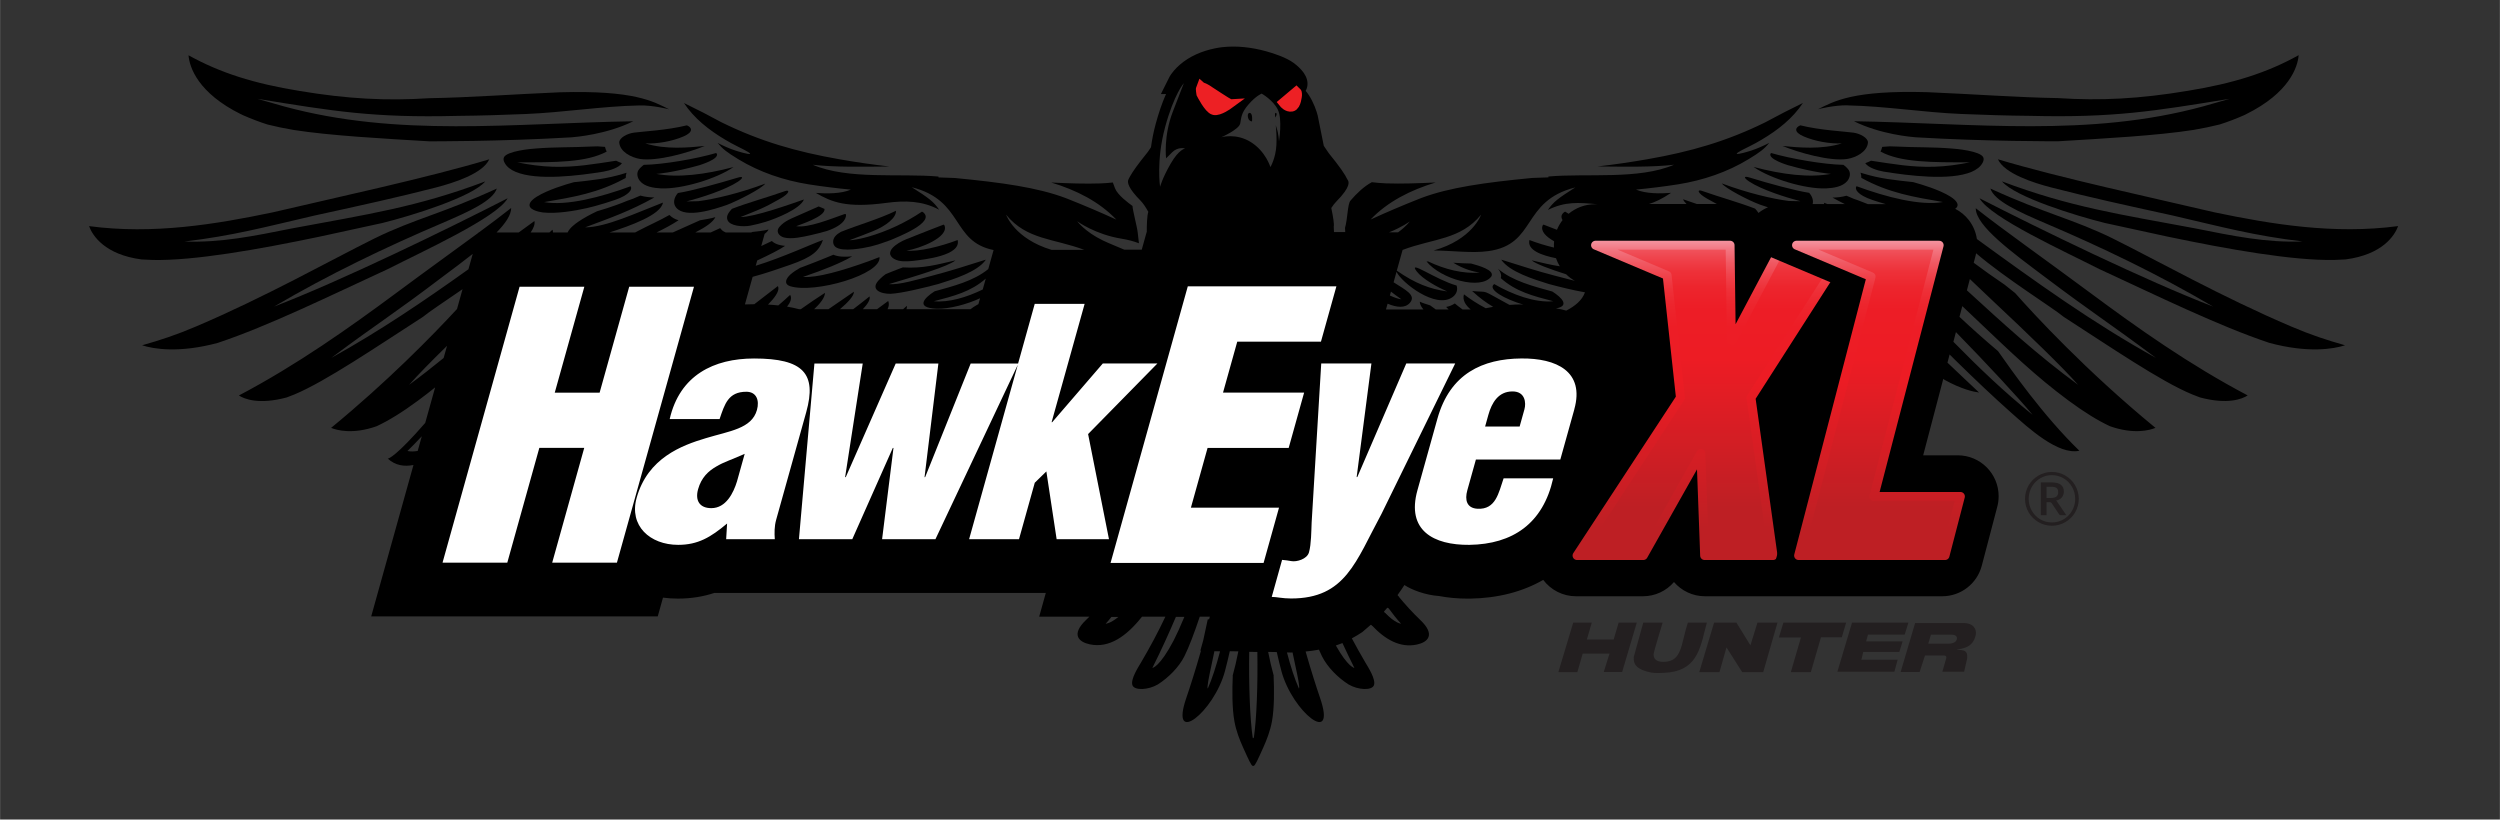 <?xml version="1.0" encoding="UTF-8"?><svg xmlns="http://www.w3.org/2000/svg" width="9.67in" height="3.17in" xmlns:xlink="http://www.w3.org/1999/xlink" viewBox="0 0 695.92 228.15"><rect x="0" y="0" width="695.92" height="228.15" fill="#333333" stroke="none"/><defs><linearGradient id="New_Gradient_Swatch_1" x1="476.83" y1="62.43" x2="476.83" y2="149.93" gradientUnits="userSpaceOnUse"><stop offset="0" stop-color="#f598a4"/><stop offset="0" stop-color="#f494a0"/><stop offset=".03" stop-color="#f2747f"/><stop offset=".07" stop-color="#f05862"/><stop offset=".11" stop-color="#ef424b"/><stop offset=".15" stop-color="#ee3139"/><stop offset=".2" stop-color="#ed252d"/><stop offset=".27" stop-color="#ed1d26"/><stop offset=".43" stop-color="#ed1c24"/><stop offset=".9" stop-color="#be1f24"/></linearGradient><linearGradient id="New_Gradient_Swatch_1-2" x1="476.83" y1="67.02" x2="476.83" y2="155.9" xlink:href="#New_Gradient_Swatch_1"/><linearGradient id="New_Gradient_Swatch_1-3" x1="522.92" y1="62.43" x2="522.92" y2="149.93" xlink:href="#New_Gradient_Swatch_1"/><linearGradient id="New_Gradient_Swatch_1-4" x1="522.92" y1="67.02" x2="522.92" y2="155.9" xlink:href="#New_Gradient_Swatch_1"/></defs><g isolation="isolate"><g id="BIRDS"><path d="M563.71,138.88c0-.69.09-1.35.27-1.99s.43-1.24.75-1.79c.32-.56.72-1.06,1.17-1.52.46-.45.96-.84,1.52-1.17.55-.33,1.15-.58,1.78-.76.64-.18,1.3-.27,1.99-.27s1.35.09,1.99.27,1.24.43,1.79.76c.55.33,1.06.72,1.52,1.17.46.46.85.96,1.17,1.52.32.56.58,1.16.75,1.79.18.64.27,1.3.27,1.99s-.09,1.34-.27,1.98c-.18.64-.43,1.23-.75,1.79-.32.55-.72,1.06-1.17,1.51-.46.45-.96.84-1.52,1.17-.55.33-1.15.58-1.79.76s-1.3.27-1.99.27-1.35-.09-1.99-.27c-.63-.18-1.23-.43-1.78-.76-.55-.33-1.06-.72-1.52-1.17-.46-.45-.85-.96-1.17-1.51-.33-.55-.58-1.15-.75-1.78-.18-.64-.27-1.3-.27-1.99ZM564.73,138.88c0,.61.08,1.19.23,1.75.15.56.37,1.08.65,1.57.28.49.62.93,1,1.33.39.4.82.74,1.3,1.02.48.28.99.5,1.55.66.55.15,1.13.23,1.73.23.9,0,1.75-.17,2.54-.51.79-.34,1.48-.81,2.06-1.4s1.04-1.28,1.38-2.08c.34-.8.51-1.65.51-2.57,0-.61-.08-1.2-.23-1.76-.15-.57-.37-1.09-.65-1.58-.28-.49-.62-.93-1.01-1.34-.39-.4-.83-.75-1.31-1.03-.48-.28-1-.5-1.55-.66s-1.14-.24-1.74-.24c-.9,0-1.75.17-2.53.52-.79.35-1.47.82-2.05,1.41-.58.6-1.04,1.3-1.37,2.1s-.5,1.66-.5,2.58ZM569.71,139.8v3.63h-1.6v-9.14h2.95c1.18,0,2.05.21,2.61.64.57.43.85,1.06.85,1.89,0,.64-.18,1.19-.55,1.64-.37.45-.91.76-1.63.93.12.07.22.15.3.26.08.1.17.22.24.36l2.34,3.42h-1.52c-.23,0-.39-.08-.5-.26l-2.06-3.09c-.06-.09-.13-.16-.22-.21-.09-.05-.22-.07-.39-.07h-.82ZM569.71,138.63h1.19c.38,0,.7-.04.96-.11.26-.07.47-.18.63-.31.16-.14.28-.3.35-.5.07-.2.11-.43.11-.69s-.03-.48-.1-.67c-.07-.19-.17-.35-.32-.47-.15-.12-.34-.22-.58-.28s-.54-.09-.89-.09h-1.35v3.12Z" fill="#231f20"/></g><g id="HawkEyeXL_Text"><path d="M123.17,156.66l21.45-76.82h18.03l-8.24,29.5h12.49l8.24-29.5h18.03l-21.45,76.82h-18.03l8.92-31.96h-12.5l-8.92,31.96h-18.03ZM202.38,145.76c-4.57,3.84-8.12,5.94-13.62,5.94-7.86,0-13.73-5.33-11.56-13.1,3.1-11.09,12.57-14.59,19.24-16.59,6.59-2.01,12.79-2.62,14.25-7.86.76-2.71-.16-5.07-2.95-5.07-5.07,0-6.04,3.49-7.45,7.6h-13.89c2.8-12.23,12.31-16.86,23.49-16.86,13.71,0,17.52,4.19,14.52,14.94l-8.36,29.96c-.51,1.84-.5,3.67-.38,5.42h-13.54l.26-4.37ZM207.27,126.37c-3.21,1.48-5.87,2.27-7.99,3.58-2.09,1.22-4.06,2.97-4.99,6.29-.85,3.06.37,5.24,3.69,5.24,4.11,0,6.17-4.28,7.14-7.43l2.15-7.69ZM257.36,132.83h.18l12.67-31.62h13.28l-23.09,48.91h-14.85l3.17-25.42h-.18l-11.29,25.42h-14.85l4.31-48.91h13.45l-4.9,31.62h.18l13.9-31.62h11.88l-3.85,31.62ZM269.75,150.12l18.29-65.51h13.89l-9.19,32.93h.17l14.08-16.34h15.2l-19.29,19.65,5.81,29.26h-14.59l-2.86-18.87-3.23,3.15-4.39,15.72h-13.89ZM309.12,156.72l21.5-76.99h41.37l-4.3,15.4h-23.3l-3.96,14.17h22.58l-4.3,15.4h-22.58l-4.64,16.63h24.53l-4.3,15.4h-42.6ZM377.63,132.83h.18l13.63-31.62h13.62l-20.5,41.84c-7.2,13.28-9.99,23.58-25.19,23.58-2.44,0-3.98-.44-5.38-.44l2.88-10.31c.85.09,1.79.18,2.61.35,1.41.26,4.34-.53,4.88-2.45.64-2.27.64-6.03.74-8.3l2.67-44.28h13.98l-4.11,31.62ZM410.84,127.94l-2.39,8.56c-.76,2.71-.17,4.98,2.84,5.15,5.08.26,5.85-4.37,7.25-8.47h13.8c-2.81,12.58-11.24,18.34-23.34,18.52-9.98.09-17.57-4.02-14.45-15.2l5.56-19.92c3.51-12.58,12.61-16.68,23.37-16.77,9.72-.09,17.69,3.58,14.74,14.15l-3.9,13.97h-23.5ZM423,118.77l1.34-4.8c.49-1.75.26-4.98-3.32-4.98-3.93,0-5.77,3.14-6.72,6.55l-.9,3.23h9.61Z" fill="#fff" stroke="#fff" stroke-miterlimit="10" stroke-width="2"/><path d="M550,57.97c-.03,4.89,10.23,12.36,19.09,19.02,14.01,10.55,17.53,12.53,31.08,22.65-17.65-9.77-33.56-21.24-49.83-33.08,0,0-.01,0-.02,0-.28-1.89-1.03-3.71-2.23-5.27-1.04-1.35-2.35-2.42-3.83-3.17.01,0,.02,0,.03,0,.59-.42.89-1.01.42-1.79-1.26-2.12-7.27-4.18-9.52-4.86-.18-.05-.39-.13-.57-.18-.69-.2-1.36-.4-2.03-.59-5.23-.57-9.25-.95-14.01-2.43-.21-.06-.43-.13-.66-.2.17.47.24.96.22,1.44,7.66,4.23,14.59,5.33,22.73,6.73-6.31,1.11-15.76-1.36-24.05-4.4-.02.02-.04.04-.05.06-.51.69.21,2.33,4.4,3.75,1.27.43,2.52.81,3.78,1.18h-4.97c-.77-.29-1.54-.58-2.32-.9-1.14-.47-1.22-.36-2.34-.89-.46-.22-.23-.07-.68-.29-.03-.02-.57-.26-.62-.26,0,0-.02,0-.03,0-1.23.35-2.55.5-3.88.52,1.2.67,2.33,1.25,3.45,1.81h-4.83c-.34-.13-.68-.27-1.01-.39.02.13.06.26.1.39h-3.23c.29-1.06-.16-2.22-.97-3.14-3.74-.56-11.47-2.66-16.48-4.23-1.91-.6-1.74.07-.24,1.07,3.46,2.31,10.33,4.46,14.32,5.5-1.09-.03-2.18-.05-3.27-.07-4.54-.58-11.55-2.23-18.64-4.89.95,1.36,7.49,4.77,10.68,5.93.59.22,1.34.46,2.17.72-.95.4-1.84.93-2.65,1.57-.27-.43-.61-.84-.94-1.2-4.57-1.76-9.42-3.06-14.85-4.96-1.28-.45-1.35.58,1.51,2.2,1.05.59,1.91,1.07,2.7,1.48h-5.55c-1.54-.52-2.89-1-3.87-1.33.18.45.53.89.98,1.33h-10.47c1.59-.49,3.61-1.4,6.16-3.11-3.08.24-7.03.26-9.77-.91,3.53-.33,7.94-.86,11.76-1.47,6.94-1.11,13.69-3.4,19.61-7.01,3.17-1.93,4.34-2.83,5.73-4.52-1.64.83-3.3,1.57-4.89,2.1-.45.15-3.99,1.27-4.15.91-.14-.3,3.14-1.86,3.55-2.06,1.17-.58,2.26-1.18,3.37-1.84,4.56-2.7,8.67-5.95,11.49-10.22-3.54,1.71-7.02,3.51-10.45,5.37-10.79,5.31-20.84,8.19-32.78,10.28-4.93.86-9.4,1.5-13.94,2.02,7.76.07,15.2.23,21.3-.48-9.83,4.22-24.2,2.33-34.98,3.28,0,.08,0,.16,0,.24-1.5.05-3.01.11-4.53.16-13.18,1.27-23.01,2.64-30.8,5.56,0,0,0,0,0,0-.03.01-.07.03-.1.04-.22.08-.43.17-.64.25-4.51,1.79-9,3.69-13.45,5.74,4.77-4.99,11.07-8.19,18.13-10.33-4.73.22-9.5.4-13.71.25-1.43-.05-2.76-.17-4.05-.33-2.22,1.18-4.29,3.19-5.94,5.12-.83.88-.79,5.09-1.53,7.59.01.28.03.68.06,1.18h-3.13c-.05-.99-.07-1.54-.07-1.54.16-.61-.14-2.58-.68-5.17.45-.69.91-1.29,1.32-1.71,4.35-4.41,3.57-5.68,3.18-6.2-.12-.16-.56-1.05-.58-1.08-.03-.06-.64-1.01-1.02-1.57,0-.01-.01-.02-.02-.03-.1-.14-.2-.29-.32-.44-.72-1.01-1.75-2.36-3.26-4.22l-1.39-2.05-1.7-8.45c-.1-.35-.2-.69-.3-1.03-.61-1.93-1.74-4.33-3.05-5.82.2-.33.34-.7.43-1.12.6-2.89-1.9-5.27-3.8-6.68-1.98-1.46-5.41-2.62-7.69-3.24-3.93-1.08-8.17-1.59-12.21-1.12-.69.08-1.38.19-2.07.34-3.45.72-6.92,2.13-9.71,4.56-1.05.91-2.32,2.28-2.98,3.6l-2.27,4.55,1.43-.02c-1.18,2.65-2.11,5.51-2.87,8.3-.58,2.13-1.02,4.32-1.32,6.53l-.89,1.31c-1.5,1.85-2.52,3.2-3.25,4.2-1.57,2.18-2.14,3.41-2.2,3.62-.23.75.03,2.28,3.43,5.72.69.69,1.47,1.85,2.17,3.13-.36.94-.44,3.84-.43,5.64h-.04l-1.36,4.89h-4.84c-2.03-.89-4.19-1.71-5.96-2.56-5.01-2.42-7.16-5.35-7.17-5.36.02.02,4.98,3.68,12.4,4.87,1.75.28,3.37.72,4.79,1.26-.14-1-.25-1.99-.34-2.95-.12-1.42-1.43-6.28-1.45-7.43-1.13-.84-4.11-2.98-4.87-4.91-.23-.6-.43-1.13-.61-1.63-1.1.12-2.23.22-3.44.26-4.2.15-8.97-.02-13.71-.25,7.06,2.14,13.36,5.33,18.13,10.33-4.45-2.05-8.94-3.95-13.45-5.74-.21-.08-.43-.17-.64-.25-.03-.01-.07-.03-.1-.04,0,0,0,0,0,0-7.8-2.92-17.62-4.29-30.8-5.56-1.52-.06-3.03-.11-4.53-.16,0-.08,0-.16,0-.24-10.78-.95-25.15.94-34.98-3.28,6.1.71,13.53.55,21.3.48-4.54-.52-9.01-1.15-13.94-2.02-11.94-2.09-21.98-4.97-32.78-10.28-3.43-1.87-6.91-3.66-10.45-5.37,2.81,4.27,6.93,7.51,11.49,10.22,1.11.66,2.2,1.26,3.37,1.84.41.21,3.68,1.77,3.55,2.06-.17.37-3.71-.76-4.15-.91-1.59-.52-3.25-1.26-4.89-2.1,1.4,1.69,2.57,2.59,5.73,4.52,5.92,3.61,12.67,5.9,19.61,7.01,3.81.61,8.23,1.14,11.76,1.47-2.74,1.17-6.69,1.15-9.77.91,4.41,2.55,8.45,4.28,19.66,2.78,5.09-.68,9.93-.64,14.68,1.91-1.52-2.23-2.81-3.21-7.63-6.27,14.59,3.69,10.94,15.1,22.78,17.49l-1.48,5.3c-4.1,3.35-9.81,4.76-14.92,6.18-3.04,1.91-5.35,4.59.48,4.84,3.5.15,8.63-1.25,12.16-2.9l-.46,1.64c-.15.08-.3.16-.46.25-.68.38-1.25.78-1.74,1.16h-17.82c.09-.33.14-.65.11-.94-.35.31-.71.63-1.06.94h-4.33c.38-.76.51-1.54.19-2.29-1.02.74-2.06,1.51-3.11,2.29h-3.96c1.35-1.43,2.15-2.7,1.87-3.56-1.42,1.15-2.95,2.34-4.55,3.56h-3.69c2.26-1.92,3.93-3.72,3.89-4.87-2.49,1.7-4.83,3.32-7.09,4.87h-3.98c1.58-1.48,2.99-3.19,3.02-4.56-2.3,1.47-4.53,3-6.73,4.56h-.48c-1.11-.3-2.23-.53-3.34-.72,0,0,0,0,0,0,.94-1.2,1.41-2.35.85-3.27-1.08,1.01-2.18,1.98-3.3,2.94,0,0,0,0,0,0-.97-.11-1.93-.19-2.86-.24h0c1.81-1.83,3.1-3.6,2.87-4.79-.05-.12-.1-.23-.13-.36,0,0,0,0,0,0-2.18,1.65-4.37,3.35-6.56,5.05,0,0,0,0,0,0-.04,0-.08,0-.11,0-.84,0-1.68.02-2.5.06l2.15-7.7s0,0,.02.01c3.51-.92,7.35-2.28,10.34-3.31,6.38-2.21,8.13-3.92,9.21-6.94-3.09,1.09-11.13,4.83-18.69,7.17,0,0-.01,0-.02,0l.42-1.5s0,.01.01.02c3.28-1.52,6.24-3.01,7.74-4.05-1.91-.16-3.08-.74-3.7-1.35-.1.05-.2.1-.28.14-.89.4-1.76.83-2.64,1.25,0,0-.01,0-.02,0l.94-3.36.03-.03c.57-.45.95-.86,1.05-1.2-1.46.36-3.41.57-4.51.68-.09.04-.19.09-.29.14h-7.09c-.44-.18-.8-.38-1.01-.59-.85-.88-.38-.42-.54-.63-.89.4-1.77.81-2.66,1.22h-4.28c3.27-1.69,4.99-3,5.59-4.27-1.22.39-2.77.6-4.29.88-2.53,1.13-5.07,2.3-7.56,3.39h-4.52c2.23-1.1,4.3-2.19,6.13-3.4-1.09-.29-1.85-.79-2.55-1.47-2.55,1.48-5.9,2.95-8.45,4.3-.23.12-.62.31-1.09.57h-7.06s0-.02,0-.03c5.57-1.8,14.24-4.83,14.8-8.29-7.26,2.78-15.87,6.9-21.69,6.9,7.32-2.73,12.53-4.55,19.3-8.32-1.33-.02-2.65-.18-3.88-.52,0,0-.02,0-.03,0-.05,0-.59.24-.62.26-.45.22-.22.07-.68.29-1.12.53-1.2.43-2.34.89-1.03.43-2.05.82-3.1,1.2-1.78.64-3.49,1.19-5.29,1.71-1.94.92-3.78,1.92-5.22,2.91-.82.55-2.46,1.76-2.98,3h-4.09c0-.27-.04-.53-.13-.77-.29.26-.57.52-.85.77h-5.23c.83-1.23,1.25-2.31,1.05-3.18-1.46,1.06-2.92,2.12-4.37,3.18h-6.17c2.48-2.54,4.08-4.88,4.07-6.82-2.62,2.07-5.66,4.35-9,6.82h-.13l-.03.12c-6.65,4.9-14.53,10.55-22.95,16.81-12.93,9.57-27.39,19.86-43.69,28.45,1.52,1,5.6,2.61,13.27.56.7-.25,1.43-.54,2.2-.85,8.75-3.66,22.78-13.23,35.75-21.58,1.58-1.33,6-4.24,11.04-7.72l-1.54,5.52c-6.92,7.49-19.43,20.26-35.05,33.09,1.58.66,6.05,1.89,12.68-.46,3.24-1.51,7.05-3.82,11.6-7.19,1.62-1.2,3.17-2.41,4.68-3.62l-2.76,9.89c-7.92,9.11-10.23,10.04-10.44,9.92,2.11,1.95,4.62,2.3,7.17,1.79l-11.77,42.16h79.77l1.46-5.23c1.36.18,2.75.27,4.16.27,3.81,0,7.14-.59,10.11-1.57h92.3l-1.84,6.6h13.98c-.29.28-.58.57-.86.84-4.4,4.17-2.08,6.22.96,6.86,5.4,1.15,10.23-2.24,14.54-7.7h6.51c-1.99,4.22-4.15,8.27-6.76,12.72-.78,1.32-3.01,4.74-2.41,6.37.57,1.53,4.45,1.33,7.06-.22,2.94-1.87,5.88-4.79,7.42-7.88,1.26-2.53,2.76-6.5,4.26-10.99h2.81l-.21.74h-.37l-1.27,5.87-.8,2.86s.07,0,.18,0c-1.52,5.36-3.01,10.01-4.08,13.13-4.73,13.81,7.71,3.9,10.75-7.43.47-1.73.91-3.6,1.35-5.55.77.01,1.57.03,2.38.04-.48,2.44-1.01,4.74-1.59,6.8h.04c-.17,3.8-.22,8.97.46,12.69.48,2.64,1.43,5.1,2.39,7.22,1.56,3.46,2.33,5.18,2.72,5.17h.03s.02,0,.02,0h.02s.02,0,.02,0h.03s.02,0,.02,0h.02s.02,0,.02,0h.02s.03,0,.03,0c.39.01,1.17-1.71,2.72-5.17.95-2.11,1.9-4.57,2.39-7.22.68-3.72.63-8.89.46-12.68h.04c-.57-2.03-1.09-4.27-1.56-6.66.86.01,1.66.03,2.4.04.42,1.86.85,3.66,1.3,5.32,3.05,11.33,15.49,21.24,10.75,7.43-1.06-3.08-2.52-7.64-4.02-12.9h0c1.29-.12,2.53-.3,3.71-.52,0,0,0,0,0,0,.29.65.56,1.27.83,1.81,1.54,3.09,4.48,6.02,7.42,7.88,2.61,1.55,6.49,1.75,7.06.22.6-1.63-1.63-5.05-2.41-6.37-1.36-2.31-2.58-4.51-3.74-6.68h0c1.02-.55,1.99-1.13,2.91-1.75,0,0,0,0,0,0,6-4.88,9.87-10.19,11.68-13.03h-.01s.03-.07.05-.09c0,0,0,.02,0,.02,2.09,1.38,5.9,2.81,9.62,3.06,2.41.46,5.09.73,8.08.73h.53c7.82-.12,14.7-1.92,20.42-5.22,2.13,2.84,5.49,4.56,9.1,4.56h18.67c3.35,0,6.49-1.47,8.63-3.96,2.09,2.43,5.19,3.96,8.63,3.96h66.04c5.17,0,9.7-3.49,11.01-8.49l4.24-16.13c.3-1.02.46-2.11.46-3.23,0-6.29-5.1-11.39-11.39-11.39h-9.62l5.6-21.29s0,0,0,0h0c.11.09.22.18.32.26,4.73,2.64,8.17,3.37,9.64,3.55-2.52-2.4-5.47-5.12-8.78-8.3h-.02s.6-2.3.6-2.3c0,0,0,.01.01.02.48.48.97.96,1.45,1.44,5.46,5.37,10.92,10.54,15.65,14.73,4.81,4.27,13.12,11.91,19.01,10.62-10.12-9.82-18.95-22.48-22.64-27.73-3.94-3.33-7.39-6.41-10.72-9.53,0,0-.01,0-.02,0l.79-2.99s.01,0,.02.01c1.57,1.5,3.18,3.02,4.76,4.52,8.43,8,15.55,14.91,24.72,21.7,4.55,3.37,8.36,5.68,11.6,7.19,6.64,2.35,11.1,1.12,12.68.46-19.4-15.92-33.99-31.77-39.06-37.52-1-.78-1.99-1.56-2.94-2.34-3.09-2.11-5.83-4.02-8.58-6.09,0,0-.01,0-.02,0l.55-2.08c.05-.18.07-.37.11-.56,0,0,.01,0,.02,0,8.22,7.02,21.38,15.18,24.37,17.69,12.97,8.36,26.99,17.96,35.75,21.58.77.32,1.5.6,2.2.85,7.67,2.05,11.75.44,13.27-.56-16.3-8.58-30.77-18.86-43.69-28.45-12.75-9.46-24.24-17.54-32.12-23.75ZM345.23,34.44c.32-1.59.18-2.9,2.3-5.35,2.12-2.45,3.68-3.03,3.68-3.03,0,0,3.2,1.79,4.51,4.49,1.31,2.7.31,8.77.31,8.77,0,0-.1-2.14-.66-3.7-.1-.29-.18-.54-.24-.77.14,1.34.29,3.38.18,5.51-.18,3.68-1.67,6.15-1.67,6.15,0,0-1.29-4.34-5.42-6.94-4.13-2.6-8.24-1.36-8.24-1.36,0,0,4.92-2.19,5.23-3.78ZM324.32,35.4c2.53-9.28,5.23-12.26,5.23-12.26,0,0-.4,1.06-3.06,7.92-2.66,6.86-1.89,13.02-1.89,13.02l1.67-1.67c1.67-1.67,3.65-1.06,3.65-1.06,0,0-1.72.15-4.06,4.24-2.35,4.09-2.93,6.41-2.93,6.41,0,0-1.13-7.31,1.4-16.6ZM489.24,59.58s0,0,0,0c0,0,0,0,0,0,0,0,0,0,0,0ZM412.29,59.77c-.01.06-2.44,6.96-13.21,9.96,5.32.04,10.64.81,15.2.18,13.61-1.87,9.08-13.9,24.24-17.74-4.82,3.06-6.11,4.04-7.63,6.27,4.83-2.38,8.45-2.08,13.83-1.58h-.76c-2.75,0-5.31.99-7.31,2.66-.31-.2-.62-.39-.92-.59-.08.03-.16.05-.24.08-.96.69-1.01,1.47-.52,2.26-.63.82-1.16,1.72-1.56,2.7-1.27-.49-2.54-.98-3.76-1.45-.07.07-.13.13-.2.2-.7,1.59.91,3.18,3.17,4.44-.06.59-.07,1.18-.04,1.76-2.29-.54-4.68-1.28-6.83-2.1-.71,2.85,3.54,4.3,7.4,5.06.27.79.62,1.54,1.05,2.25-2.53-.38-4.95-.99-7.83-1.66,1.14,1.01,5.07,2.44,9.6,3.89.72.71,1.53,1.32,2.44,1.83-1.88-.46-3.83-.99-5.53-1.43-4.98-1.28-9.93-2.89-14.91-4.46-.02,0-.04.01-.05.02,2.31,3.35,8.96,5.42,13.21,6.74,2.85.77,6.88,1.77,10.08,2.32-.79,2.26-2.85,3.87-5.21,5.09-.73-.23-1.74-.44-2.87-.62,0,0,0,0,0,0,3.86-.65,1.73-2.96-1-4.69-5.2-1.45-11.04-2.88-15.15-6.36.98,1.11.99,2.2.78,2.61,4.16,3.76,9,4.99,14.64,6.45-5.1.5-11.39-1.86-16.46-4.78-1.99,1.43,2.81,4.16,8.15,5.73,0,0,0,0,0,0-.44-.04-.72-.06-.72-.06-1.07,0-2.13.05-3.17.13-8.6-4.64-5.25-3.35-10.4-3.86,2.17,1.99,3.88,3.23,5.85,4.4-.7.12-1.38.25-2.06.39-2.36-1.22-4.55-2.7-6.07-3.87-.47,1.56.4,2.99,1.87,4.21h-2.26c-.97-.72-1.77-1.31-2.15-1.67-.76.48-1.5.82-2.42.97.21.24.45.47.68.7h-3.57c-.52-.38-1.04-.76-1.56-1.14-1.04-.34-2.11-.63-2.89-1.04,0,.67.38,1.41,1.02,2.18h-10.43l.45-1.6s.01,0,.02,0c2.46,1.03,4.85,1.35,6.23-.29,1.76-2.1-1.26-3.55-4.56-5.66h-.02s.82-2.94.82-2.94c0,.01,0,.02.01.03,1.42,3,10.94,10.42,15.59,7.02,1.23-.89,1.47-2.19,1.12-3.22-5.84-1.64-13.68-7.39-11.13-3.97,1.64,2.18,5.91,4.48,8.5,5.61-4.81-.66-8.92-2.23-14-5.77,0,0-.02.03-.03.04l1.63-5.83h.02c8.49-3.22,16.09-2.77,21.83-9.81ZM387.2,81.19s0,0,.02.01c.82.64,1.77,1.34,2.88,2.12-.88-.1-1.99-.5-3.18-1.05,0,0-.01,0-.02,0l.3-1.08ZM392.46,61.64s-1.02,1.39-3.28,3.04h-2.52c3.61-1.43,5.79-3.03,5.8-3.04ZM381.76,101.19l-4.11,31.62h.18l13.63-31.62h13.62l-20.5,41.84c-7.2,13.28-9.99,23.58-25.19,23.58-2.44,0-3.98-.44-5.38-.44l2.88-10.31c.85.09,1.79.18,2.61.35,1.41.26,4.34-.53,4.88-2.45.64-2.27.64-6.03.74-8.3l2.67-44.28h13.98ZM301.83,69.56h-9.11c-10.29-3.09-12.65-9.73-12.66-9.79,5.72,7.02,13.3,6.59,21.77,9.79ZM259.94,83.86c5.56-1.44,10.34-2.66,14.46-6.3l-.84,3.03c-4.45,2.17-9.43,3.68-13.62,3.27ZM92.19,99.64c13.56-10.12,17.12-12.04,31.08-22.65,2.75-2.05,5.64-4.19,8.31-6.31l-1.2,4.28c-12.34,8.82-24.76,17.24-38.19,24.68ZM113.87,107.13c2.21-2.53,6.06-6.46,10.56-10.86l-.95,3.39c-3.08,2.52-6.26,5.01-9.62,7.48ZM113.4,125.55c1.36-1.32,2.7-2.7,4-4.1l-1.14,4.08c-.99.18-1.96.21-2.86.02ZM153.7,156.64l8.92-31.96h-12.5l-8.92,31.96h-18.03l21.45-76.82h18.03l-8.24,29.5h12.49l8.24-29.5h18.03l-21.45,76.82h-18.03ZM215.67,150.11h-13.54l.26-4.37c-4.57,3.84-8.12,5.94-13.62,5.94-7.86,0-13.73-5.33-11.56-13.1,3.1-11.09,12.57-14.59,19.24-16.59,6.59-2.01,12.79-2.62,14.25-7.86.76-2.71-.16-5.07-2.95-5.07-5.07,0-6.04,3.49-7.45,7.6h-13.89c2.8-12.23,12.31-16.86,23.49-16.86,13.71,0,17.52,4.19,14.52,14.94l-8.37,29.96c-.51,1.84-.5,3.67-.38,5.42ZM294.13,150.11l-2.86-18.87-3.23,3.15-4.39,15.72h-13.89l13.55-48.54-22.92,48.54h-14.85l3.17-25.42h-.18l-11.29,25.42h-14.85l4.31-48.91h13.45l-4.9,31.62h.18l13.9-31.62h11.88l-3.85,31.62h.17l12.67-31.62h13.2l4.63-16.6h13.89l-9.19,32.93h.17l14.08-16.34h15.2l-19.29,19.65,5.81,29.26h-14.59ZM307.78,173.64c.5-.54,1.04-1.18,1.6-1.9h1.96c-2.36,1.9-3.56,1.9-3.56,1.9ZM326.75,178.22c-3.97,7.58-5.97,7.72-5.97,7.72,2.44-4.86,4.63-9.7,6.55-14.21h2.36c-1.19,2.85-2.22,5.11-2.94,6.48ZM309.14,156.71l21.5-76.99h41.37l-4.3,15.4h-23.3l-3.96,14.17h22.58l-4.3,15.4h-22.58l-4.64,16.63h24.53l-4.3,15.4h-42.6ZM339.6,181.41c-1.06,4.06-2.2,7.6-3.4,10.29-.25-.33.26-2.98,1.04-6.55.29-1.32.56-2.61.81-3.86.49,0,1,.02,1.55.03v.09ZM349.04,205.55c-.02-.08-.03-.16-.05-.24-.01.08-.03.17-.05.24-.02-.08-.03-.16-.05-.24-.02.08-.03.17-.05.24-.02-.08-.03-.16-.05-.24-.02.08-.03.17-.05.24-.82-5.51-1.13-15.14-1-24.09.76.01,1.52.03,2.27.04.14,8.94-.18,18.54-1,24.05ZM359.81,181.64c.23,1.14.48,2.31.74,3.51.79,3.57,1.3,6.22,1.04,6.55-1.18-2.64-2.3-6.1-3.34-10.06.52,0,.91.01,1.12.01.15,0,.28-.01.43-.01h0ZM373.7,179.03c1.05,2.28,2.16,4.59,3.32,6.91,0,0-1.73-.13-5.16-6.24h0c.63-.22,1.25-.44,1.84-.68,0,0,0,0,0,0ZM389.15,165.84c2.04,2.48,4.14,4.78,6.2,6.74,4.39,4.17,2.08,6.22-.96,6.86-4.57.97-8.74-1.32-12.52-5.36h0c1.3-1.11,2.49-2.29,3.59-3.52h0c3.05,3.05,4.55,3.07,4.55,3.07-1.12-1.21-2.3-2.69-3.47-4.31h0c.93-1.15,1.8-2.31,2.6-3.5h.01ZM438.25,113.95l-3.9,13.97h-23.5l-2.39,8.56c-.76,2.71-.17,4.98,2.84,5.15,5.08.26,5.85-4.37,7.26-8.47h13.8c-2.81,12.58-11.24,18.34-23.34,18.52-9.98.09-17.57-4.02-14.45-15.2l5.56-19.92c3.51-12.58,12.61-16.68,23.37-16.77,9.72-.09,17.69,3.58,14.74,14.15ZM545.73,138.2l-4.28,16.46h-40.78l20.19-77.64-9.32-3.93-24.12,37.64,6.14,43.93h-19.05l-1.04-28.44-16.03,28.44h-18.45l28.79-43.93-3.71-34.06-19.93-8.41h37.46l.35,26.5h.2l14.04-26.5h43.62l-18.19,69.95h24.11ZM544.5,92.47c8.46,8.66,17.31,18.16,21.33,23.02-8-6.42-15.06-13.23-22.04-20.32h-.02s.71-2.71.71-2.71c0,0,.01,0,.02,0ZM548.38,77.7c2.05,1.97,4.26,4.07,6.54,6.21,9.27,8.69,19.37,18.41,23.56,23.21-11.47-8.42-20.97-17.16-30.93-26.28,0,0-.02,0-.02,0l.83-3.16s.01,0,.02.01Z"/><path d="M415.19,76.89c.84-1.7-3.43-2.92-5.68-3.53-1.63-.02-3.3-.11-4.96-.22,3.02,1.88,5.61,2.45,7.36,2.75-4.59.36-9.58-.84-14.35-3.11-.16,0-.31,0-.46,0,3.86,4.84,15.23,8.18,18.1,4.11Z"/><path d="M524.37,47.78c6.83,1.1,18.43,2.6,24.47.06,1.32-.57,2.51-1.39,3.12-2.63.2-.4.36-.95.12-1.44-.86-1.74-7.56-2.36-8.85-2.43-5.2-.43-10.33-.28-15.51-.55-.56-.02-1.12-.03-1.68-.05-.69.05-1.39.1-2.08.15-.11.48-.27.91-.47,1.31,5.64,3.03,14.19,3.01,24.89,2.99-3.25.65-6.6,1.14-10.01,1.23-6.28.17-11.22-.74-17.52-1.68-.51.27-1.05.49-1.61.68.81,1.23,3.3,2.04,5.13,2.36Z"/><path d="M588.07,66.35c-11.04-5.4-18.88-6.91-34-13.86,1.11,3.42,7.74,6.42,15.33,9.67,15.6,6.64,31.42,14.22,46.68,23.19-18.78-7.22-48.22-21.55-65.03-30.16,2.93,5.38,23.94,14.91,33.29,19.69,15.99,7.37,33.19,15.84,47.42,20.58,10.7,2.88,17.83,1.71,21.05.66-5.19-1.48-9.32-2.82-14.93-5.2-19.35-8.23-37.16-18.29-49.81-24.57Z"/><path d="M616.47,59.11c-16.86-3.97-43.28-9.63-60.3-14.77,1.83,3.99,9.82,6.54,14.87,7.85,10.59,2.72,20.05,4.81,33.85,7.82,13.96,3.24,22.51,5.59,36.11,7.21-10.02.39-19.25-1.51-29.95-3.65-20.99-3.92-34.7-5.9-53.76-13.08,3.61,4.32,20.42,9.54,28.69,11.59,5.2,1.14,11.19,2.44,17.42,3.79,16.94,3.54,34.88,6.74,46.48,6.49,1.08-.03,2.1-.08,3.06-.14,10.27-1.33,13.69-6.64,14.65-9.28-17.88,2.38-35.33-.53-51.12-3.83Z"/><path d="M514.35,29.34c10.51.21,21.2,1.96,31.66,2.39,6.29.26,12.63.46,19.06.52,23.34.58,34.58-1.32,55.65-4.75-2.45.71-4.9,1.42-7.37,2.1-31.8,8.67-63.36,4.71-97.27,4.15,0,0,0,0,0,0,7.5,3.7,16.04,4.37,17.18,4.47,19.98,1.19,39.09,1.1,39.66,1.11,12.56-.76,27.62-1.57,37.75-3.17,2.61-.44,4.98-.95,7.24-1.51,2.17-.69,4.54-1.58,6.93-2.64.13-.07.27-.14.4-.21,12.04-5.95,14.39-13.13,14.65-16.44-8.76,4.88-18.18,7.87-30.92,9.93-13.31,2.23-24.21,2.79-36.06,2.02-11.37-.19-23.35-1.1-36.42-1.65-20.71-.59-25.92,2.53-30.42,4.75.03-.02,4.56-1.18,8.28-1.09Z"/><path d="M519.99,39.69c.04-1.3-2.17-2.5-4.04-2.76-2.01-.3-9.19-.65-14.79-2.04-1.37.57-1.98,1.82.92,3.08,3.15,1.37,7.37,2.1,10.65,1.95-5.67,1.78-12.06,1.15-16.52.72,4.63,1.9,13.23,4.33,18.02,3.61,2.44-.4,5.55-1.98,5.76-4.56Z"/><path d="M488.18,46.5s0,0,0,0c4.76,3.29,14.34,6.16,20.12,5.95,2.1-.1,4.63-.46,5.95-2.07.73-.9,1.09-2.32.15-3.36-.29-.36-.58-.6-.94-.9-.16-.09-.23-.17-.29-.23-5.46-.09-14.79-1.72-20.13-3.29-.07.07-.13.14-.2.21-.57,1.52,4.54,3.06,4.86,3.17,7.38,2.1,12,2.44,12.01,2.42-5.96,1.13-13.51.21-21.5-1.91Z"/><path d="M205.18,49.5c-5.02,1.53-12.74,3.67-16.48,4.23-1.06,1.21-1.52,2.84-.47,4.09,2.61,3.09,10.68.42,14.09-.77,3.17-1.21,9.73-4.57,10.68-5.93-7.09,2.66-14.1,4.31-18.64,4.89-1.09.01-2.18.04-3.27.07,3.99-1.04,10.85-3.2,14.32-5.5,1.5-1,1.67-1.69-.24-1.07Z"/><path d="M262.89,62.72c-.07-.07-.13-.13-.2-.2-2.56.99-5.31,2.03-7.87,3.07-1.67.68-3.26,1.19-4.66,2.07-1.21.77-2.35,1.73-2.39,2.81-.03.67.51,1.24,1.05,1.57,1.56.94,3.65.74,5.34.59,2.99-.37,13.49-1.45,12.41-5.81-4.85,1.84-10.96,3.31-14.24,2.94,3.61-.52,12-3.76,10.55-7.05Z"/><path d="M247.94,81.79c3.11-.16,9.32-1.67,13.26-2.73,4.25-1.32,10.9-3.39,13.21-6.74-.02,0-.04-.01-.05-.02-4.98,1.57-9.93,3.17-14.91,4.46-3.96,1.01-9.18,2.62-12,2.33,7.23-2.16,16.63-4.94,18.5-6.61-5.26,1.21-8.93,2.3-14.63,1.96-.27.12-1.2.45-1.34.5-1.13.43-2.26.87-3.38,1.33-.59.42-1.11.83-1.63,1.37-3.17,2.97.26,4.22,2.97,4.15Z"/><path d="M218.58,53.18c-5.42,1.91-10.27,3.19-14.85,4.96-.75.84-1.69,1.91-1.24,3.09.67,1.73,4.29,1.97,6.36,1.59,1.38-.26,2.82-.63,4.28-1.07,2.97-.93,9.6-3.58,10.65-6.22-3.86,1.33-13.63,4.85-17.67,4.9,4.96-1.99,6.26-2.37,10.95-5.05,2.87-1.6,2.79-2.64,1.51-2.2Z"/><path d="M229.49,58.15c-.54-.21-1.07-.44-1.6-.68-2.84,1.3-4.81,2.08-7.61,3.36-1.02.47-2.03,1.05-2.74,1.73-.72.69-1.32,1.36-.94,2.3.25.62.96,1.07,1.58,1.24,2.15.59,5.39-.17,7.5-.64,1.57-.36,3.07-.74,4.54-1.17,5.26-1.82,5.36-4.03,5.26-4.66-.12-.02-.24-.03-.36-.05-4.03,1.41-10.13,3.92-13.5,3.39.78-.36,8.33-2.69,7.87-4.83Z"/><path d="M249.4,58.68c-4.79,2.33-10.4,3.89-15.33,5.87-1.19.66-2.28,1.6-2.15,2.96.05.5.28.95.68,1.26,1.91,1.43,7.61.35,9.7-.14,1.92-.48,3.79-1.1,5.63-1.8,1.44-.67,12.88-4.96,8.93-7.82-.08-.03-.16-.05-.24-.08-4.57,3.06-9.7,5.47-15.01,6.98-1.27.35-3.87.99-5.18.96,2.27-.83,4.46-1.65,6.59-2.52,3.56-1.44,6.52-3.74,6.38-5.66Z"/><path d="M168.87,42.2c-.2-.39-.36-.83-.47-1.31-.69-.05-1.39-.1-2.08-.15-.56.01-1.12.03-1.68.05-5.17.27-10.3.12-15.51.55-1.28.07-7.98.69-8.85,2.43-.25.49-.08,1.04.12,1.44.61,1.25,1.8,2.07,3.12,2.63,6.04,2.54,17.64,1.04,24.47-.06,1.83-.32,4.32-1.13,5.13-2.36-.56-.19-1.1-.41-1.61-.68-6.3.94-11.24,1.85-17.52,1.68-3.41-.09-6.76-.57-10.01-1.23,10.69.02,19.25.04,24.89-2.99Z"/><path d="M141.3,55.19c-16.8,8.61-46.24,22.94-65.03,30.16,15.26-8.97,31.08-16.54,46.68-23.19,7.58-3.25,14.22-6.25,15.33-9.67-15.12,6.95-22.96,8.45-34,13.86-12.64,6.28-30.45,16.34-49.81,24.57-5.61,2.38-9.73,3.72-14.93,5.2,3.21,1.06,10.35,2.22,21.05-.66,14.23-4.74,31.42-13.21,47.42-20.58,9.34-4.78,30.36-14.31,33.29-19.69Z"/><path d="M231.99,70.91c-.75.3-1.5.61-2.24.92-2,.82-3.97,1.58-5.99,2.35-.33.14-.7.26-1.04.38-.99.56-1.97,1.19-2.74,1.89-1.13,1.04-1.92,2.55-.08,3.21,6.76,2.17,25.58-3.25,24.91-8.09,0,0-2.73,1.04-3.07,1.17-7.22,2.6-14.3,4.65-18.22,4.35,5.71-1.94,10.54-3.86,13.69-5.73-1.93.2-3.88.16-5.24-.45Z"/><path d="M151.19,59.15c3.58.41,8.72-.43,12.15-1.21.77-.18,1.53-.37,2.3-.58,1.88-.51,3.65-1.06,5.51-1.69,4.19-1.44,4.91-3.07,4.4-3.75-.02-.02-.04-.04-.05-.06-8.29,3.04-17.74,5.51-24.05,4.4,8.15-1.4,15.07-2.5,22.73-6.73-.02-.48.05-.96.22-1.44-.23.07-.45.13-.66.2-4.76,1.48-8.78,1.87-14.01,2.43-.67.18-1.34.38-2.03.59-.18.05-.39.13-.57.18-2.24.69-8.22,2.75-9.52,4.86-1.13,1.97,2.33,2.63,3.56,2.81Z"/><path d="M88.96,65.88c6.24-1.35,12.22-2.65,17.42-3.79,8.28-2.05,25.08-7.27,28.69-11.59-19.06,7.18-32.78,9.16-53.76,13.08-10.7,2.14-19.94,4.03-29.95,3.65,13.59-1.62,22.14-3.97,36.11-7.21,13.8-3.01,23.26-5.1,33.85-7.82,5.04-1.31,13.04-3.86,14.87-7.85-17.02,5.13-43.43,10.8-60.3,14.77-15.79,3.3-33.25,6.22-51.12,3.83.96,2.64,4.38,7.95,14.65,9.28.97.06,1.99.11,3.06.14,11.61.25,29.54-2.95,46.48-6.49Z"/><path d="M199.53,42.81c-.07-.07-.13-.14-.2-.21-5.34,1.57-14.67,3.21-20.13,3.29-.06.06-.13.13-.29.23-.36.3-.64.54-.94.9-.94,1.04-.58,2.46.15,3.36,1.32,1.61,3.85,1.96,5.95,2.07,5.78.21,15.36-2.66,20.12-5.95,0,0,0,0,0,0-7.99,2.12-15.55,3.03-21.5,1.91,0,.02,4.62-.32,12-2.42.32-.12,5.43-1.65,4.86-3.17Z"/><path d="M190.28,37.97c2.9-1.26,2.29-2.51.92-3.08-5.6,1.39-12.78,1.74-14.79,2.04-1.88.26-4.08,1.46-4.04,2.76.21,2.58,3.33,4.15,5.76,4.56,4.79.72,13.39-1.71,18.02-3.61-4.46.43-10.85,1.07-16.52-.72,3.29.16,7.51-.58,10.65-1.95Z"/><path d="M67.11,31.81c.13.07.27.14.4.21,2.39,1.06,4.76,1.95,6.93,2.64,2.26.57,4.64,1.07,7.24,1.51,10.13,1.6,25.19,2.42,37.75,3.17.58,0,19.68.07,39.66-1.11,1.14-.1,9.67-.78,17.18-4.47,0,0,0,0,0,0-33.91.56-65.47,4.52-97.27-4.15-2.47-.68-4.92-1.39-7.37-2.1,21.06,3.43,32.31,5.34,55.65,4.75,6.44-.06,12.77-.26,19.06-.52,10.47-.43,21.15-2.17,31.66-2.39,3.72-.09,8.25,1.07,8.28,1.09-4.5-2.23-9.71-5.34-30.42-4.75-13.07.55-25.05,1.46-36.42,1.65-11.85.77-22.75.21-36.06-2.02-12.75-2.07-22.16-5.06-30.92-9.93.26,3.31,2.61,10.5,14.65,16.44Z"/><path d="M421.03,108.97c-3.93,0-5.77,3.14-6.72,6.55l-.9,3.23h9.61l1.34-4.8c.49-1.75.26-4.98-3.32-4.98Z"/><path d="M194.31,136.22c-.85,3.06.37,5.24,3.69,5.24,4.11,0,6.17-4.28,7.14-7.43l2.15-7.69c-3.21,1.48-5.87,2.27-7.99,3.58-2.09,1.22-4.06,2.97-4.99,6.29Z"/><path d="M351.21,26.07s-1.56.58-3.68,3.03c-2.12,2.45-1.99,3.76-2.3,5.35-.32,1.59-5.23,3.78-5.23,3.78,0,0,4.11-1.24,8.24,1.36,4.13,2.6,5.42,6.94,5.42,6.94,0,0,1.49-2.47,1.67-6.15.1-2.14-.04-4.17-.18-5.51.06.23.14.48.24.77.56,1.57.66,3.7.66,3.7,0,0,1-6.07-.31-8.77-1.31-2.7-4.51-4.49-4.51-4.49ZM348.53,33.76s-.18.18-.72-.28c-.54-.45-.72-2.2.14-2.04.86.15.59,2.32.59,2.32ZM355,32.72s-.29-1.49.2-1.27c.48.22-.2,1.27-.2,1.27Z" fill="none"/><path d="M347.94,31.44c-.86-.15-.68,1.59-.14,2.04.54.45.72.28.72.28,0,0,.27-2.17-.59-2.32Z"/><path d="M355.2,31.45c-.48-.22-.2,1.23-.2,1.27,0,0,.68-1.05.2-1.27Z"/><path d="M531.25,173.33l-1.03,3.33h-10.23s-.34,1.44-.52,1.9h10.17s-.69,2.22-.92,2.93h-10.05c-.06.17-.38,1.84-.52,2.18h10.11l-.92,3.33h-15.86l4.08-13.68h15.69Z" fill="#231f20"/><path d="M457.44,173.33h5.4s-2.53,8.21-2.53,8.85c0,1.68,1.38,2.07,2.76,2.07,5.29,0,4.85-5.08,6.78-10.92h5.29c-1.67,6.09-2.24,12.87-10.4,13.85-1.96.23-4.19.23-5.06.06-4.09-.82-5.06-2.3-4.88-4.37l2.64-9.54h0Z" fill="#231f20"/><polygon points="473.02 187.12 477.16 173.33 483.37 173.33 487.27 179.65 489.23 173.33 494.8 173.33 490.83 187.12 484.98 187.12 480.61 180.23 478.65 187.12 473.02 187.12 473.02 187.12" fill="#231f20"/><polygon points="433.8 187.12 437.94 173.33 443.11 173.33 441.73 178.04 449.2 178.04 450.58 173.33 455.64 173.33 451.56 187.07 446.44 187.07 448.05 181.95 440.58 181.95 439.09 187.12 433.8 187.12 433.8 187.12" fill="#231f20"/><polygon points="498.52 187.12 501.33 177.47 495.19 177.47 496.45 173.33 513.92 173.33 512.71 177.41 506.91 177.41 504.09 187.12 498.52 187.12 498.52 187.12" fill="#231f20"/><path d="M546.44,173.45c2.9-.07,3.88,1.72,3.56,3.28-.8,3.88-4.05,3.74-5.37,4.19,2.23,0,3.19.17,2.97,2.41-.02.21-.84,3.68-.84,3.68h-6.06l1.06-3.68c.26-.88-.43-.86-1.06-.86h-4.83l-1.49,4.6h-5.29l4.03-13.62c.16,0,11.7.02,13.33,0h0ZM537.52,176.69h5.8c1.38,0,1.47.81,1.44,1.09-.14,1.38-2,1.41-2.46,1.41h-5.52l.74-2.5h0Z" fill="#231f20" fill-rule="evenodd"/><path d="M334.44,24.42c.76.04,2.37,1.23,2.37,1.23,0,0,4.94,3.25,5.14,3.25,0,0-2.62,1.92-3.98,1.62-1.35-.3-3.44-4.46-3.44-4.46,0,0-.23-1.35-.1-1.65Z" fill="#ed2024" stroke="#ed2024" stroke-linecap="round" stroke-width="3"/><path d="M360.81,25.8l-3.33,2.81s.95,1.19,2.09.95c1.14-.25,1.36-3.08,1.36-3.08,0,0,.01-.8-.12-.68Z" fill="#ed2024" stroke="#ed2024" stroke-linecap="round" stroke-width="3"/><path d="M382.46,165.83l3.01,4.75s4.73,4.92,4.36,4.92h-4.54l-3.42-1.41-4.02-2.46,4.61-5.79Z"/><path d="M386.46,162.54l2.68,3.29s2.84,5.62,2.62,5.62-5.22-2.14-5.22-2.14l-3.17-1.34,3.09-5.43Z"/><polyline points="514.65 68.26 487.43 110.73 493.57 154.66 474.52 154.66 473.48 126.22 457.45 154.66 439 154.66 467.79 110.73 464.08 76.67 444.15 68.26 481.61 68.26 481.96 94.76 482.16 94.76 496.2 68.26 514.65 68.26" fill="url(#New_Gradient_Swatch_1)"/><polyline points="514.65 68.26 487.43 110.73 493.57 154.66 474.52 154.66 473.48 126.22 457.45 154.66 439 154.66 467.79 110.73 464.08 76.67 444.15 68.26 481.61 68.26 481.96 94.76 482.16 94.76 496.2 68.26 514.65 68.26" fill="none" mix-blend-mode="multiply" stroke="url(#New_Gradient_Swatch_1-2)" stroke-linecap="round" stroke-linejoin="round" stroke-width="2.48"/><polygon points="544.1 64.95 539.81 64.95 536.73 64.95 523.14 64.95 521.32 64.95 521.08 64.95 500.09 64.95 483.67 64.95 498.79 71.33 516.92 78.98 497.45 153.84 496.37 158 500.66 158 541.44 158 544.01 158 544.66 155.51 548.94 139.06 550.02 134.9 545.72 134.9 525.91 134.9 543.02 69.11 544.1 64.95 544.1 64.95" stroke="#000" stroke-width="5"/><polyline points="539.82 68.26 521.63 138.2 545.73 138.2 541.45 154.66 500.68 154.66 520.87 77.02 500.1 68.26 539.82 68.26" fill="url(#New_Gradient_Swatch_1-3)"/><polyline points="539.82 68.26 521.63 138.2 545.73 138.2 541.45 154.66 500.68 154.66 520.87 77.02 500.1 68.26 539.82 68.26" fill="none" mix-blend-mode="multiply" stroke="url(#New_Gradient_Swatch_1-4)" stroke-linecap="round" stroke-linejoin="round" stroke-width="2.48"/></g></g></svg>